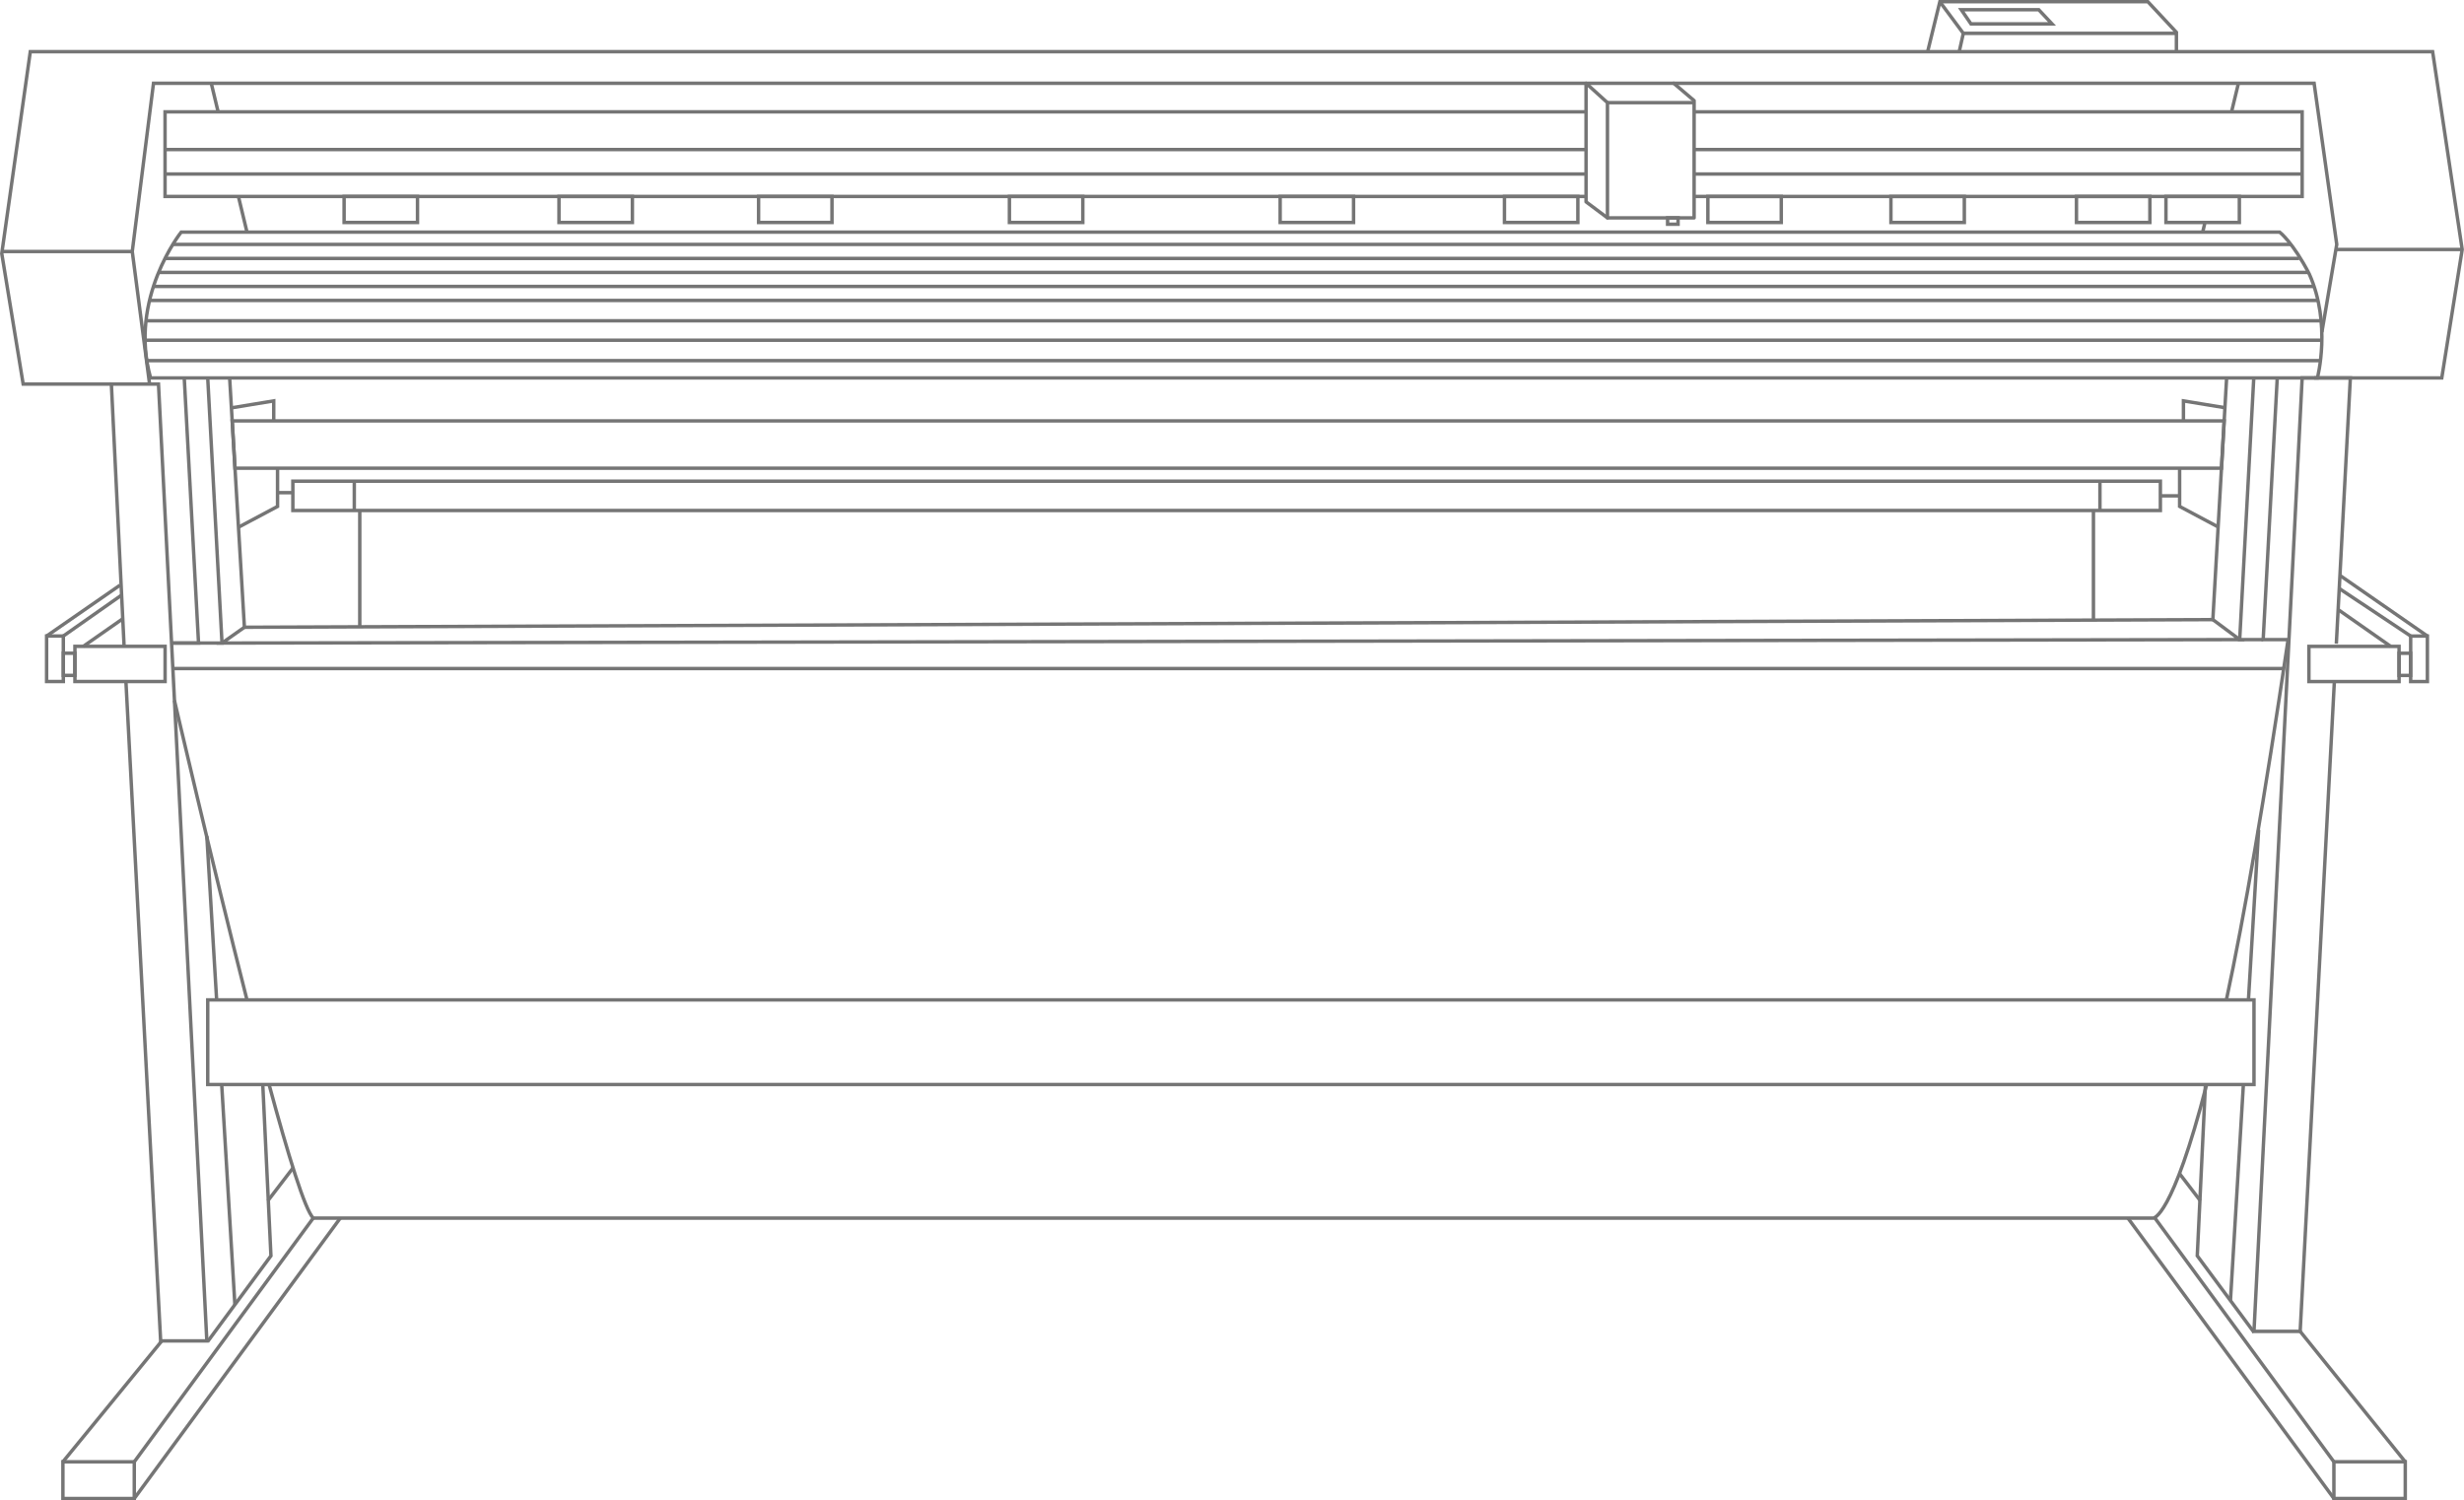 <?xml version="1.0" encoding="UTF-8"?> <svg xmlns="http://www.w3.org/2000/svg" width="716" height="436" viewBox="0 0 716 436" fill="none"><g clip-path="url(#clip0_3013_3331)"><path d="M53.541 109.83L57.691 186.87H50.141" stroke="#757575" stroke-miterlimit="10"></path><path d="M43.771 109.83H673.401C673.401 109.83 677.551 94.13 671.031 79.61C666.291 70.42 662.441 67.46 662.441 67.46H52.651C52.651 67.46 37.241 86.72 43.761 109.83H43.771Z" stroke="#757575" stroke-miterlimit="10"></path><path d="M42.16 104.8H674.28" stroke="#757575" stroke-miterlimit="10"></path><path d="M43.461 87.31H673.561" stroke="#757575" stroke-miterlimit="10"></path><path d="M42.434 93.22H674.284" stroke="#757575" stroke-miterlimit="10"></path><path d="M42.16 98.87H674.28" stroke="#757575" stroke-miterlimit="10"></path><path d="M44.602 83.24H672.442" stroke="#757575" stroke-miterlimit="10"></path><path d="M46.102 79.17H670.942" stroke="#757575" stroke-miterlimit="10"></path><path d="M47.961 75.1H668.101" stroke="#757575" stroke-miterlimit="10"></path><path d="M50.141 71.03H665.691" stroke="#757575" stroke-miterlimit="10"></path><path d="M60.361 109.83L64.511 186.87H50.141" stroke="#757575" stroke-miterlimit="10"></path><path d="M678.343 197.78L668.393 386.9H654.973L668.973 109.83H682.973L678.903 187.06" stroke="#757575" stroke-miterlimit="10"></path><path d="M654.91 109.83L650.82 185.87H657.64" stroke="#757575" stroke-miterlimit="10"></path><path d="M674.704 96.52L679.024 71.03L672.444 24.2H44.604L38.434 73.09L43.464 111.61" stroke="#757575" stroke-miterlimit="10"></path><path d="M32.362 111.61H6.732L0.512 73.689L8.802 15.02H706.882L715.472 72.499L709.542 109.83H672.442" stroke="#757575" stroke-miterlimit="10"></path><path d="M38.432 73.09H0.512" stroke="#757575" stroke-miterlimit="10"></path><path d="M715.473 72.5H678.773" stroke="#757575" stroke-miterlimit="10"></path><path d="M646.953 290.57C652.173 266.22 657.973 232.51 664.883 185.87H657.643L661.733 109.83" stroke="#757575" stroke-miterlimit="10"></path><path d="M78.191 315.17C83.751 335.77 88.641 351.64 91.031 353.98H625.701C625.701 353.98 631.191 354.12 641.211 315.17" stroke="#757575" stroke-miterlimit="10"></path><path d="M50.691 203.56C50.691 203.56 61.381 249.64 71.771 290.58" stroke="#757575" stroke-miterlimit="10"></path><path d="M66.731 109.83L71.02 182.28L643.021 180.06L647.021 109.83" stroke="#757575" stroke-miterlimit="10"></path><path d="M50.141 194.28H663.931" stroke="#757575" stroke-miterlimit="10"></path><path d="M654.973 290.57H60.363V315.16H654.973V290.57Z" stroke="#757575" stroke-miterlimit="10"></path><path d="M39.021 424.8H18.281V435.47H39.021V424.8Z" stroke="#757575" stroke-miterlimit="10"></path><path d="M91.023 353.98L39.023 424.8" stroke="#757575" stroke-miterlimit="10"></path><path d="M98.883 353.98L39.023 435.46" stroke="#757575" stroke-miterlimit="10"></path><path d="M18.281 424.8L47.021 389.67" stroke="#757575" stroke-miterlimit="10"></path><path d="M77.84 348.94L85.15 339.4" stroke="#757575" stroke-miterlimit="10"></path><path d="M76.36 315.17L78.73 364.94L60.32 389.89" stroke="#757575" stroke-miterlimit="10"></path><path d="M678.194 435.46H698.934V424.79H678.194V435.46Z" stroke="#757575" stroke-miterlimit="10"></path><path d="M626.191 353.98L678.191 424.8" stroke="#757575" stroke-miterlimit="10"></path><path d="M618.34 353.98L678.19 435.46" stroke="#757575" stroke-miterlimit="10"></path><path d="M698.931 424.8L668.391 386.9" stroke="#757575" stroke-miterlimit="10"></path><path d="M639.38 348.94L633.32 341.03" stroke="#757575" stroke-miterlimit="10"></path><path d="M640.862 315.17L638.492 364.94L654.972 387.17" stroke="#757575" stroke-miterlimit="10"></path><path d="M36.593 198.06L46.683 389.67H60.103L46.053 111.61H32.363L36.063 187.83" stroke="#757575" stroke-miterlimit="10"></path><path d="M560.141 15.02L563.691 0.5H624.141L632.431 9.39V15.02" stroke="#757575" stroke-miterlimit="10"></path><path d="M563.691 0.5L570.511 9.69H632.431" stroke="#757575" stroke-miterlimit="10"></path><path d="M460.881 57.09H47.961V32.5H460.881" stroke="#757575" stroke-miterlimit="10"></path><path d="M492.281 32.5H668.971V57.09H492.281" stroke="#757575" stroke-miterlimit="10"></path><path d="M492.281 43.46H668.971" stroke="#757575" stroke-miterlimit="10"></path><path d="M47.961 43.46H460.881" stroke="#757575" stroke-miterlimit="10"></path><path d="M492.281 50.57H668.971" stroke="#757575" stroke-miterlimit="10"></path><path d="M47.961 50.57H460.881" stroke="#757575" stroke-miterlimit="10"></path><path d="M121.322 57.09H99.992V64.65H121.322V57.09Z" stroke="#757575" stroke-miterlimit="10"></path><path d="M183.764 57.09H162.434V64.65H183.764V57.09Z" stroke="#757575" stroke-miterlimit="10"></path><path d="M241.764 57.09H220.434V64.65H241.764V57.09Z" stroke="#757575" stroke-miterlimit="10"></path><path d="M314.65 57.09H293.32V64.65H314.65V57.09Z" stroke="#757575" stroke-miterlimit="10"></path><path d="M393.322 57.09H371.992V64.65H393.322V57.09Z" stroke="#757575" stroke-miterlimit="10"></path><path d="M458.502 57.09H437.172V64.65H458.502V57.09Z" stroke="#757575" stroke-miterlimit="10"></path><path d="M517.611 57.09H496.281V64.65H517.611V57.09Z" stroke="#757575" stroke-miterlimit="10"></path><path d="M570.803 57.09H549.473V64.65H570.803V57.09Z" stroke="#757575" stroke-miterlimit="10"></path><path d="M624.721 57.09H603.391V64.65H624.721V57.09Z" stroke="#757575" stroke-miterlimit="10"></path><path d="M650.721 57.09H629.391V64.65H650.721V57.09Z" stroke="#757575" stroke-miterlimit="10"></path><path d="M460.883 43.46V58.65L467.103 63.31" stroke="#757575" stroke-linecap="round" stroke-linejoin="round"></path><path d="M486.363 24.2L492.283 29.24V63.31H467.103V29.83L460.883 24.2V43.46" stroke="#757575" stroke-linecap="round" stroke-linejoin="round"></path><path d="M467.102 29.83H492.282" stroke="#757575" stroke-miterlimit="10"></path><path d="M645.533 136.06H68.283L67.473 122.31H646.313L645.533 136.06Z" stroke="#757575" stroke-miterlimit="10"></path><path d="M67.242 118.52L79.542 116.5V122.31" stroke="#757575" stroke-miterlimit="10"></path><path d="M80.651 136.06V147.17L69.301 153.21" stroke="#757575" stroke-miterlimit="10"></path><path d="M646.773 118.52L634.473 116.5V122.31" stroke="#757575" stroke-miterlimit="10"></path><path d="M633.363 136.06V147.17L644.713 153.21" stroke="#757575" stroke-miterlimit="10"></path><path d="M627.772 148.35H85.102V139.83H107.582H627.772V148.35Z" stroke="#757575" stroke-miterlimit="10"></path><path d="M64.422 315.17L68.252 379.14" stroke="#757575" stroke-miterlimit="10"></path><path d="M60.102 242.96L62.952 290.57" stroke="#757575" stroke-miterlimit="10"></path><path d="M651.893 315.15L648.133 377.95" stroke="#757575" stroke-miterlimit="10"></path><path d="M656.323 241.17L653.363 290.57" stroke="#757575" stroke-miterlimit="10"></path><path d="M80.652 143.17H85.102" stroke="#757575" stroke-miterlimit="10"></path><path d="M627.773 144.09H633.363" stroke="#757575" stroke-miterlimit="10"></path><path d="M102.953 139.83V148.35" stroke="#757575" stroke-miterlimit="10"></path><path d="M610.211 139.83V148.35" stroke="#757575" stroke-miterlimit="10"></path><path d="M608.32 148.35V180.18" stroke="#757575" stroke-miterlimit="10"></path><path d="M104.543 148.35V182.14" stroke="#757575" stroke-miterlimit="10"></path><path d="M69.281 57.09L71.771 67.46" stroke="#757575" stroke-miterlimit="10"></path><path d="M61.391 24.2L63.381 32.5" stroke="#757575" stroke-miterlimit="10"></path><path d="M640.662 64.96L640.062 67.46" stroke="#757575" stroke-miterlimit="10"></path><path d="M650.453 24.2L648.453 32.5" stroke="#757575" stroke-miterlimit="10"></path><path d="M47.973 187.829H21.773V198.049H47.973V187.829Z" stroke="#757575" stroke-miterlimit="10"></path><path d="M18.403 184.829H13.543V198.049H18.403V184.829Z" stroke="#757575" stroke-miterlimit="10"></path><path d="M34.863 170.06L13.543 184.83" stroke="#757575" stroke-miterlimit="10"></path><path d="M35.322 172.939L18.402 184.829" stroke="#757575" stroke-miterlimit="10"></path><path d="M35.643 179.829L24.203 187.829" stroke="#757575" stroke-miterlimit="10"></path><path d="M21.762 189.829H18.402V196.269H21.762V189.829Z" stroke="#757575" stroke-miterlimit="10"></path><path d="M670.933 198.06H697.133V187.84H670.933V198.06Z" stroke="#757575" stroke-miterlimit="10"></path><path d="M700.503 198.06H705.363V184.84H700.503V198.06Z" stroke="#757575" stroke-miterlimit="10"></path><path d="M679.992 167.25L705.352 184.83" stroke="#757575" stroke-miterlimit="10"></path><path d="M679.793 171.05L700.493 184.83" stroke="#757575" stroke-miterlimit="10"></path><path d="M679.473 177.18L694.693 187.83" stroke="#757575" stroke-miterlimit="10"></path><path d="M697.132 196.28H700.492V189.84H697.132V196.28Z" stroke="#757575" stroke-miterlimit="10"></path><path d="M643.022 180.06L650.822 185.87L64.512 186.87L71.022 182.28" stroke="#757575" stroke-miterlimit="10"></path><path d="M569.32 15.02L570.51 9.69" stroke="#757575" stroke-miterlimit="10"></path><path d="M596.28 6.94H572.73L569.91 2.83H592.43L596.28 6.94Z" stroke="#757575" stroke-miterlimit="10"></path><path d="M487.618 63.31H484.578V65.16H487.618V63.31Z" stroke="#757575" stroke-miterlimit="10"></path></g><defs><clipPath id="clip0_3013_3331"><rect width="715.97" height="435.96" fill="white"></rect></clipPath></defs></svg> 
